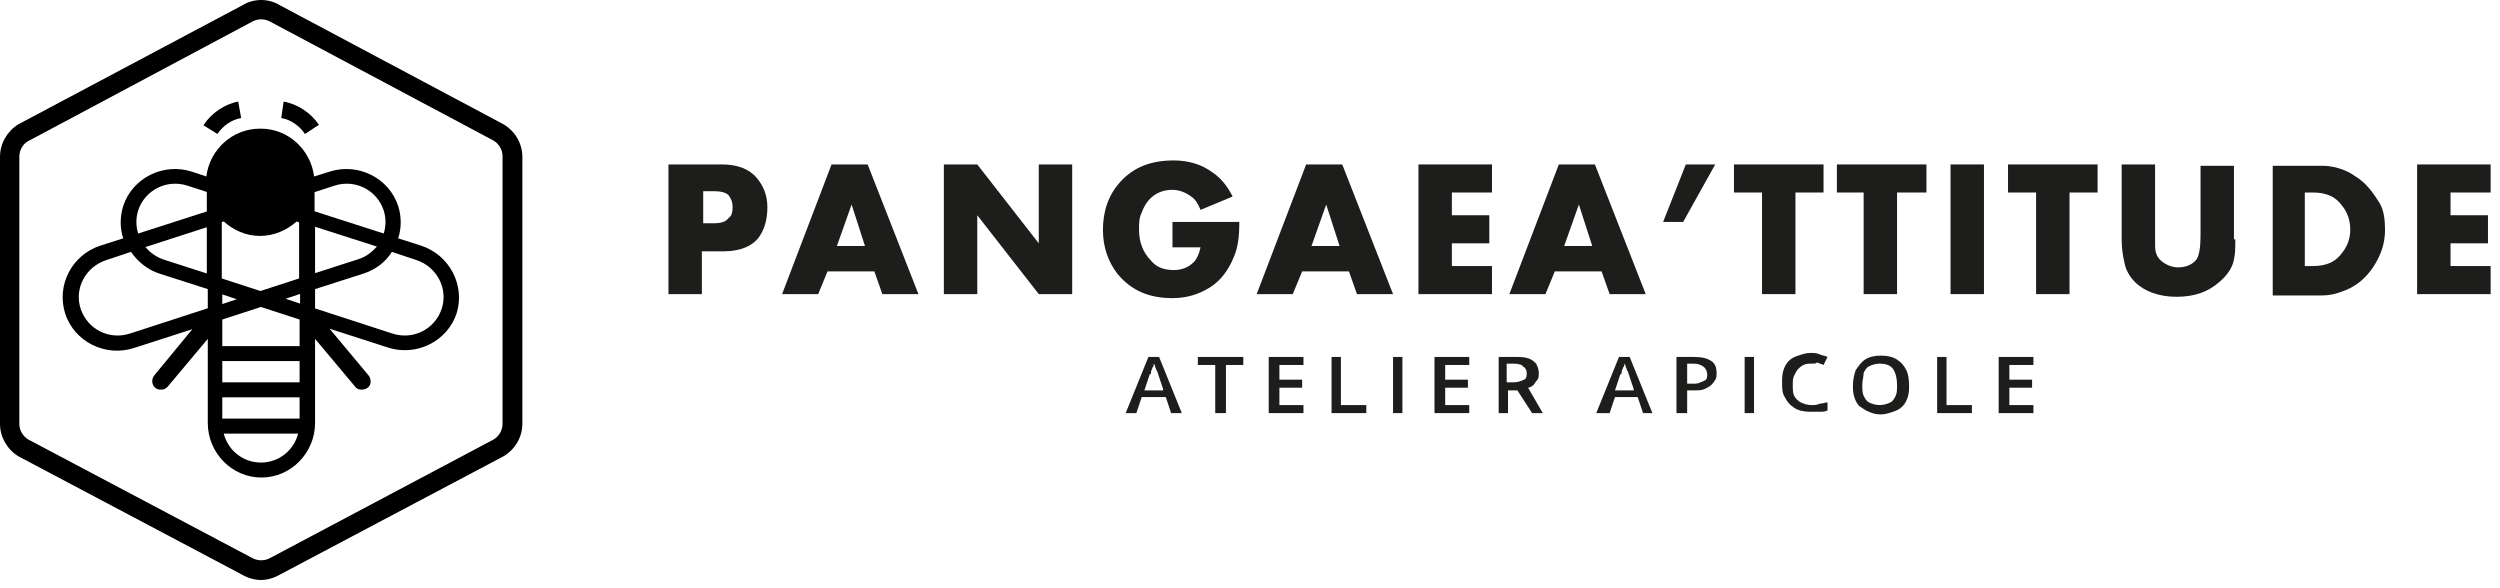 <svg width="187" height="44" viewBox="0 0 187 44" fill="none" xmlns="http://www.w3.org/2000/svg">
<g clip-path="url(#clip0_64_265)">
<path d="M57.4 15.5C57.4 16.4 57.2 17.1 56.8 17.7C56.3 18.4 55.4 18.8 54.1 18.8H52.5V22H50V12.3H54C55.1 12.3 56 12.6 56.6 13.3C57.1 13.9 57.4 14.6 57.4 15.5ZM54.8 15.5C54.8 15.1 54.7 14.9 54.5 14.6C54.3 14.4 53.9 14.3 53.4 14.3H52.6V16.7H53.4C53.9 16.7 54.3 16.6 54.5 16.3C54.7 16.2 54.8 15.9 54.8 15.5Z" fill="#1D1D1B"/>
<path d="M68.7 22H66L65.4 20.3H61.9L61.2 22H58.5L62.2 12.3H64.9L68.7 22ZM64.7 18.4L63.7 15.3L62.6 18.4H64.7Z" fill="#1D1D1B"/>
<path d="M80.2 22H77.7L73.1 16.1V22H70.6V12.3H73.1L77.7 18.2V12.3H80.2V22Z" fill="#1D1D1B"/>
<path d="M92.7 16.6C92.7 17.7 92.6 18.5 92.3 19.2C91.9 20.2 91.3 21 90.5 21.5C89.7 22 88.8 22.3 87.7 22.3C85.9 22.3 84.6 21.7 83.6 20.5C82.9 19.6 82.5 18.5 82.5 17.2C82.5 15.8 82.9 14.6 83.8 13.6C84.8 12.5 86.1 12 87.8 12C88.9 12 89.9 12.3 90.7 12.9C91.3 13.3 91.8 13.9 92.2 14.7L89.8 15.7C89.6 15.2 89.4 14.9 89.1 14.7C88.7 14.4 88.2 14.2 87.7 14.2C86.6 14.2 85.8 14.8 85.4 15.9C85.2 16.3 85.2 16.7 85.2 17.2C85.2 18.1 85.5 18.9 86.1 19.5C86.5 20 87.1 20.2 87.8 20.2C88.4 20.2 88.9 20 89.3 19.6C89.5 19.4 89.7 19 89.8 18.5H87.7V16.6H92.7V16.6Z" fill="#1D1D1B"/>
<path d="M104.2 22H101.5L100.9 20.3H97.4L96.7 22H94L97.7 12.3H100.4L104.2 22ZM100.2 18.4L99.2 15.3L98.1 18.4H100.2Z" fill="#1D1D1B"/>
<path d="M111.6 22H106.1V12.3H111.6V14.4H108.6V16.1H111.4V18.2H108.6V19.9H111.6V22Z" fill="#1D1D1B"/>
<path d="M123.1 22H120.4L119.8 20.3H116.3L115.6 22H112.9L116.6 12.3H119.3L123.1 22ZM119.1 18.4L118.1 15.3L117 18.4H119.1Z" fill="#1D1D1B"/>
<path d="M128.3 12.3L125.9 16.6H124.4L126.1 12.3H128.3Z" fill="#1D1D1B"/>
<path d="M136.4 14.4H134.3V22H131.8V14.4H129.7V12.3H136.4V14.4Z" fill="#1D1D1B"/>
<path d="M144 14.4H141.9V22H139.4V14.4H137.4V12.3H144.1V14.4H144Z" fill="#1D1D1B"/>
<path d="M148.4 22H145.9V12.3H148.4V22Z" fill="#1D1D1B"/>
<path d="M156.9 14.4H154.8V22H152.3V14.4H150.2V12.3H156.9V14.4Z" fill="#1D1D1B"/>
<path d="M167.2 17.9C167.2 18.5 167.2 19 167.1 19.4C167 20 166.6 20.6 166 21.1C165.2 21.8 164.2 22.2 162.8 22.2C161.5 22.2 160.4 21.8 159.7 21.1C159.3 20.7 159 20.2 158.9 19.6C158.8 19.2 158.7 18.6 158.7 17.9V12.3H161.2V17.5C161.2 17.9 161.2 18.2 161.2 18.4C161.2 19.1 161.5 19.5 162.1 19.8C162.3 19.9 162.6 20 162.9 20C163.5 20 164 19.8 164.3 19.4C164.5 19.1 164.6 18.5 164.6 17.6V12.4H167.1V17.9H167.2Z" fill="#1D1D1B"/>
<path d="M178.4 17.2C178.4 18.2 178.1 19.1 177.5 20C176.9 20.9 176.1 21.5 175.2 21.8C174.7 22 174.2 22.1 173.7 22.1H170V12.4H173.7C174.6 12.4 175.5 12.7 176.2 13.2C177 13.7 177.5 14.4 178 15.2C178.3 15.7 178.4 16.4 178.4 17.2ZM175.8 17.2C175.8 16.5 175.6 15.9 175.2 15.4C174.7 14.7 174 14.4 173 14.4H172.4V19.9H173C174 19.9 174.7 19.6 175.2 18.9C175.6 18.4 175.8 17.8 175.8 17.2Z" fill="#1D1D1B"/>
<path d="M186.3 22H180.8V12.3H186.3V14.4H183.3V16.1H186.1V18.2H183.3V19.9H186.3V22Z" fill="#1D1D1B"/>
<path d="M87.6 30.9L87.2 29.7H85.4L85 30.9H84.2L85.9 26.7H86.7L88.4 30.9H87.6ZM87 29.1L86.6 27.9C86.6 27.9 86.6 27.8 86.5 27.7C86.5 27.6 86.4 27.5 86.4 27.4C86.4 27.3 86.3 27.2 86.3 27.2C86.3 27.3 86.3 27.4 86.2 27.5C86.2 27.6 86.1 27.7 86.1 27.8C86.1 27.9 86.1 28 86 28L85.6 29.2H87V29.1Z" fill="#1D1D1B"/>
<path d="M91.7 30.9H90.9V27.3H89.6V26.7H93V27.3H91.7V30.9V30.9Z" fill="#1D1D1B"/>
<path d="M97.5 30.9H94.9V26.7H97.5V27.3H95.7V28.4H97.4V29H95.7V30.3H97.5V30.9Z" fill="#1D1D1B"/>
<path d="M99.6 30.9V26.7H100.3V30.3H102.2V30.9H99.6Z" fill="#1D1D1B"/>
<path d="M104.2 30.9V26.7H104.9V30.9H104.2Z" fill="#1D1D1B"/>
<path d="M109.9 30.9H107.3V26.7H109.9V27.3H108.1V28.4H109.8V29H108.1V30.3H109.9V30.9Z" fill="#1D1D1B"/>
<path d="M113.3 26.7C113.7 26.7 114 26.7 114.3 26.8C114.6 26.9 114.7 27 114.9 27.2C115 27.4 115.1 27.6 115.1 27.9C115.1 28.1 115.1 28.3 115 28.4C114.9 28.5 114.8 28.7 114.7 28.8C114.6 28.9 114.4 29 114.3 29L115.4 30.9H114.6L113.5 29.2H112.8V30.9H112.1V26.7H113.3ZM113.2 27.2H112.7V28.6H113.2C113.5 28.6 113.8 28.5 114 28.4C114.2 28.3 114.2 28.1 114.2 27.9C114.2 27.7 114.1 27.5 113.9 27.4C113.9 27.3 113.6 27.2 113.2 27.2Z" fill="#1D1D1B"/>
<path d="M122.9 30.9L122.5 29.7H120.8L120.4 30.9H119.4L121.1 26.7H121.9L123.6 30.9H122.9ZM122.2 29.1L121.8 27.9C121.8 27.9 121.8 27.8 121.7 27.7C121.7 27.6 121.6 27.5 121.6 27.4C121.6 27.3 121.5 27.2 121.5 27.2C121.5 27.3 121.5 27.4 121.4 27.5C121.4 27.6 121.3 27.7 121.3 27.8C121.3 27.9 121.3 28 121.2 28L120.8 29.2H122.2V29.1Z" fill="#1D1D1B"/>
<path d="M126.7 26.7C127.3 26.7 127.7 26.8 128 27C128.3 27.2 128.4 27.5 128.4 27.9C128.4 28.1 128.4 28.3 128.3 28.4C128.2 28.6 128.1 28.7 128 28.8C127.9 28.9 127.7 29 127.5 29.1C127.3 29.2 127 29.2 126.7 29.2H126.2V30.9H125.4V26.7H126.7ZM126.7 27.2H126.2V28.7H126.6C126.8 28.7 127 28.7 127.2 28.6C127.4 28.5 127.5 28.5 127.6 28.4C127.7 28.3 127.7 28.1 127.7 28C127.7 27.8 127.6 27.6 127.5 27.5C127.3 27.3 127 27.2 126.7 27.2Z" fill="#1D1D1B"/>
<path d="M130.5 30.9V26.7H131.2V30.9H130.5Z" fill="#1D1D1B"/>
<path d="M135.5 27.2C135.3 27.2 135.1 27.2 134.9 27.3C134.7 27.4 134.6 27.5 134.5 27.6C134.4 27.7 134.3 27.9 134.2 28.1C134.1 28.3 134.1 28.5 134.1 28.8C134.1 29.1 134.1 29.4 134.2 29.6C134.3 29.8 134.5 30 134.7 30.1C134.9 30.2 135.2 30.3 135.5 30.3C135.7 30.3 135.9 30.3 136.1 30.2C136.3 30.2 136.5 30.1 136.7 30.1V30.7C136.5 30.8 136.3 30.8 136.1 30.8C135.9 30.8 135.7 30.8 135.4 30.8C134.9 30.8 134.5 30.7 134.2 30.5C133.9 30.3 133.7 30.1 133.5 29.7C133.3 29.4 133.3 29 133.3 28.6C133.3 28.3 133.3 28 133.4 27.7C133.5 27.4 133.6 27.2 133.8 27C134 26.8 134.2 26.7 134.5 26.6C134.8 26.5 135.1 26.4 135.4 26.4C135.6 26.4 135.9 26.4 136.1 26.5C136.3 26.6 136.5 26.6 136.7 26.7L136.4 27.3C136.2 27.2 136.1 27.2 135.9 27.1C135.9 27.2 135.7 27.2 135.5 27.2Z" fill="#1D1D1B"/>
<path d="M142.8 28.8C142.8 29.1 142.8 29.4 142.7 29.7C142.6 30 142.5 30.2 142.3 30.4C142.1 30.6 141.9 30.7 141.6 30.8C141.3 30.9 141 31 140.7 31C140.3 31 140 30.9 139.8 30.8C139.5 30.7 139.3 30.5 139.1 30.4C138.9 30.2 138.8 30 138.7 29.7C138.6 29.4 138.6 29.1 138.6 28.8C138.6 28.4 138.7 28 138.8 27.7C139 27.4 139.2 27.1 139.5 26.9C139.8 26.7 140.2 26.6 140.7 26.6C141.2 26.6 141.6 26.7 141.9 26.9C142.2 27.1 142.4 27.3 142.6 27.7C142.7 27.9 142.8 28.3 142.8 28.8ZM139.3 28.8C139.3 29.1 139.3 29.4 139.4 29.6C139.5 29.8 139.6 30 139.8 30.1C140 30.2 140.3 30.3 140.6 30.3C140.9 30.3 141.2 30.2 141.4 30.1C141.6 30 141.7 29.8 141.8 29.6C141.9 29.4 141.9 29.1 141.9 28.8C141.9 28.3 141.8 27.9 141.6 27.6C141.4 27.3 141 27.2 140.6 27.2C140.3 27.2 140 27.3 139.8 27.4C139.6 27.5 139.5 27.7 139.4 27.9C139.4 28.2 139.3 28.4 139.3 28.8Z" fill="#1D1D1B"/>
<path d="M144.9 30.9V26.7H145.6V30.3H147.5V30.9H144.9Z" fill="#1D1D1B"/>
<path d="M152.1 30.9H149.5V26.7H152.1V27.3H150.3V28.4H152V29H150.3V30.3H152.1V30.9Z" fill="#1D1D1B"/>
<path d="M37.663 34.13C38.53 33.624 39.072 32.684 39.072 31.708V11.72C39.072 10.744 38.53 9.804 37.663 9.298L20.964 0.407C20.096 -0.136 18.976 -0.136 18.108 0.407L1.373 9.298C0.542 9.804 0 10.744 0 11.72V31.708C0 32.684 0.542 33.624 1.373 34.13L18.108 42.985C18.542 43.238 19.048 43.383 19.518 43.383C19.988 43.383 20.494 43.238 20.928 42.985L37.663 34.13ZM20.241 41.72C19.807 41.973 19.265 41.973 18.831 41.72L2.096 32.864C1.699 32.611 1.446 32.178 1.446 31.708V11.72C1.446 11.25 1.699 10.78 2.096 10.563L18.831 1.636C19.265 1.383 19.807 1.383 20.241 1.636L36.94 10.527C37.337 10.78 37.59 11.214 37.59 11.684V31.708C37.59 32.178 37.337 32.611 36.94 32.864L20.241 41.72Z" fill="black"/>
<path d="M31.482 18.37L29.783 17.828C30.036 17.069 30.036 16.202 29.783 15.407C29.097 13.31 26.783 12.154 24.651 12.84L23.494 13.202C23.241 11.178 21.542 9.624 19.518 9.624C19.518 9.624 19.518 9.624 19.482 9.624C19.482 9.624 19.482 9.624 19.446 9.624C17.386 9.624 15.687 11.178 15.434 13.202L14.35 12.84C12.217 12.154 9.904 13.31 9.217 15.407C8.964 16.238 8.964 17.069 9.217 17.828L7.518 18.37C5.386 19.057 4.193 21.334 4.88 23.467C5.566 25.563 7.88 26.72 10.012 26.033L14.386 24.624L11.53 28.093C11.313 28.383 11.35 28.78 11.603 28.997C11.711 29.105 11.856 29.142 12.036 29.142C12.072 29.142 12.072 29.142 12.109 29.142C12.289 29.142 12.434 29.033 12.542 28.925L15.542 25.346V31.636C15.542 33.877 17.35 35.72 19.554 35.72C21.759 35.72 23.567 33.877 23.567 31.636V25.346L26.567 28.925C26.675 29.069 26.82 29.142 27 29.142C27.036 29.142 27.036 29.142 27.073 29.142C27.217 29.142 27.362 29.105 27.506 28.997C27.651 28.889 27.723 28.744 27.723 28.563C27.723 28.383 27.687 28.238 27.578 28.093L24.651 24.587L29.024 25.997C31.157 26.684 33.47 25.527 34.157 23.431C34.807 21.334 33.615 19.057 31.482 18.37ZM15.506 23.069L9.723 24.949C8.169 25.455 6.542 24.624 6.036 23.105C5.53 21.587 6.398 19.961 7.952 19.455L9.795 18.84C10.301 19.563 11.024 20.178 11.928 20.467L15.542 21.624V23.069H15.506ZM15.506 20.467L12.253 19.419C11.711 19.238 11.241 18.913 10.88 18.479L15.47 16.997V20.467H15.506ZM15.506 15.804L10.338 17.467C10.157 16.925 10.157 16.31 10.338 15.732C10.844 14.214 12.47 13.383 14.024 13.889L15.47 14.358V15.804H15.506ZM22.446 22.708L21.362 22.346L22.446 21.985V22.708ZM16.627 16.599L16.735 16.563C17.458 17.214 18.398 17.648 19.446 17.648C20.494 17.648 21.47 17.214 22.193 16.563L22.374 16.636V20.828L19.482 21.768L16.59 20.828V16.599H16.627ZM16.627 22.021L17.711 22.383L16.627 22.744V22.021ZM16.627 23.901L19.518 22.961L22.41 23.901V25.889H16.627V23.901ZM16.627 27.009H22.41V28.599H16.627V27.009ZM19.518 34.599C18.181 34.599 17.06 33.696 16.735 32.431H22.301C21.976 33.696 20.856 34.599 19.518 34.599ZM16.627 31.31V29.72H22.41V31.31H16.627ZM23.567 14.358L25.012 13.889C26.567 13.383 28.193 14.214 28.699 15.732C28.88 16.31 28.88 16.925 28.699 17.467L23.53 15.804V14.358H23.567ZM23.567 16.961L28.193 18.443C27.831 18.84 27.398 19.202 26.82 19.383L23.567 20.431V16.961ZM33.036 23.105C32.53 24.624 30.904 25.455 29.35 24.949L23.567 23.069V21.624L27.181 20.467C28.084 20.178 28.844 19.599 29.314 18.84L31.157 19.455C32.675 19.961 33.542 21.587 33.036 23.105Z" fill="black"/>
<path d="M18.037 8.829L17.82 7.599C16.808 7.78 15.795 8.467 15.217 9.371L16.265 10.022C16.663 9.407 17.35 8.937 18.037 8.829Z" fill="black"/>
<path d="M22.808 10.022L23.856 9.335C23.278 8.467 22.265 7.78 21.217 7.599L21.036 8.829C21.723 8.937 22.41 9.407 22.808 10.022Z" fill="black"/>
</g>
<defs>
<clipPath id="clip0_64_265">
<rect width="187" height="44" fill="white"/>
</clipPath>
</defs>
</svg>
